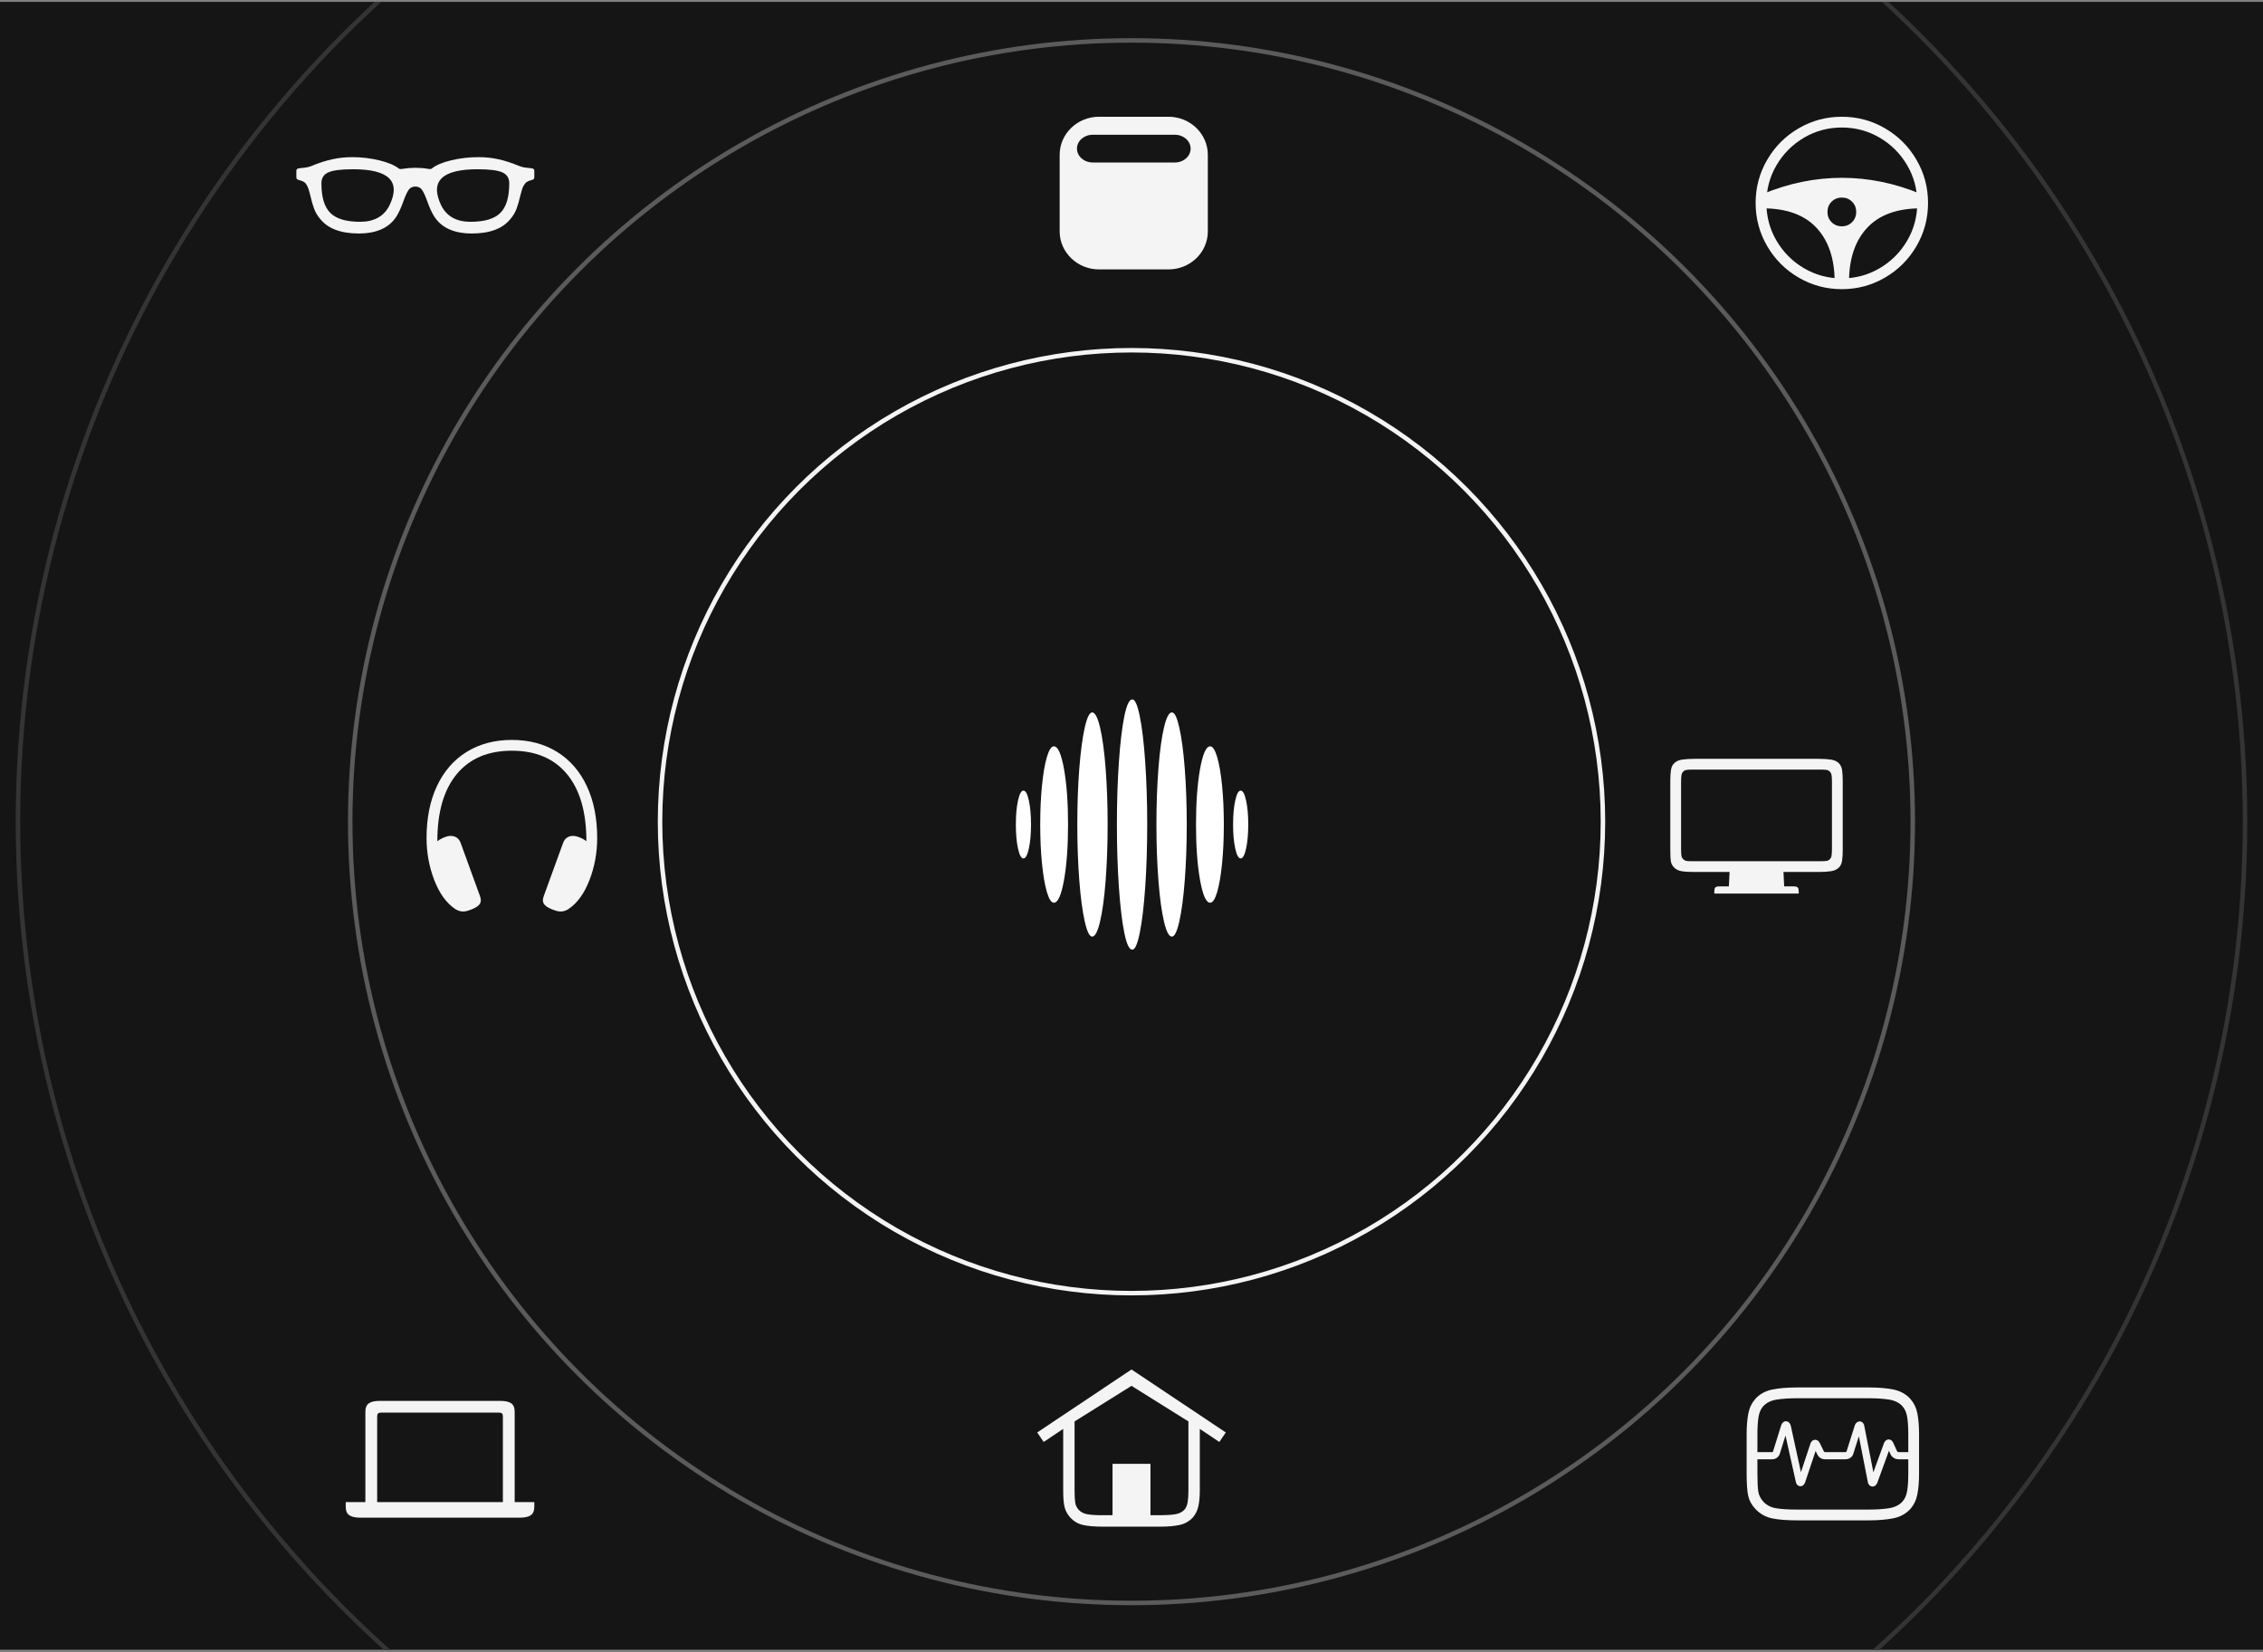 <svg width="504" height="368" viewBox="0 0 504 368" fill="none" xmlns="http://www.w3.org/2000/svg">
<rect x="0" y="0" width="504" height="368" fill="#808080" stroke="none"/>
<g clip-path="url(#clip0_6081_55152)">
<rect width="504" height="367" transform="translate(0 0.422)" fill="#151515"/>
<path d="M252.179 211.5C251.502 211.5 250.912 210.266 250.407 207.783C249.902 205.301 249.493 201.935 249.198 197.68C248.903 193.425 248.748 188.738 248.748 183.63C248.748 178.522 248.903 173.89 249.198 169.639C249.493 165.384 249.902 162.003 250.407 159.508C250.915 157.012 251.506 155.764 252.179 155.764C252.784 155.764 253.333 157.012 253.841 159.508C254.35 162.003 254.755 165.387 255.05 169.669C255.346 173.952 255.5 178.597 255.5 183.633C255.5 188.67 255.346 193.374 255.05 197.625C254.755 201.88 254.346 205.26 253.841 207.756C253.333 210.252 252.787 211.5 252.179 211.5Z" fill="white"/>
<path d="M260.985 208.596C260.353 208.596 259.759 207.478 259.241 205.257C258.718 203.035 258.296 200.001 258.001 196.171C257.705 192.338 257.551 188.159 257.551 183.63C257.551 179.101 257.705 174.922 258.001 171.089C258.296 167.256 258.718 164.222 259.241 162.003C259.763 159.782 260.353 158.664 260.985 158.664C261.617 158.664 262.139 159.782 262.647 162.031C263.156 164.28 263.561 167.3 263.856 171.116C264.152 174.932 264.306 179.101 264.306 183.63C264.306 188.159 264.152 192.325 263.856 196.144C263.561 199.96 263.152 202.98 262.647 205.229C262.139 207.478 261.593 208.596 260.985 208.596Z" fill="white"/>
<path d="M269.52 201.05C268.62 201.05 267.871 199.366 267.267 196C266.663 192.633 266.367 188.509 266.367 183.633C266.367 178.758 266.663 174.634 267.267 171.267C267.871 167.9 268.617 166.217 269.52 166.217C270.083 166.217 270.605 167.002 271.069 168.569C271.533 170.136 271.9 172.254 272.168 174.925C272.436 177.596 272.563 180.5 272.563 183.633C272.563 186.767 272.436 189.671 272.168 192.342C271.9 195.012 271.536 197.131 271.069 198.698C270.605 200.265 270.083 201.05 269.52 201.05Z" fill="white"/>
<path d="M276.313 191.181C275.822 191.181 275.427 190.44 275.104 188.973C274.781 187.506 274.627 185.723 274.627 183.631C274.627 181.54 274.781 179.757 275.104 178.29C275.427 176.823 275.822 176.082 276.313 176.082C276.804 176.082 277.199 176.823 277.522 178.29C277.845 179.757 278 181.54 278 183.631C278 185.723 277.845 187.506 277.522 188.973C277.199 190.44 276.804 191.181 276.313 191.181Z" fill="white"/>
<path d="M243.251 208.596C242.646 208.596 242.097 207.478 241.589 205.229C241.08 202.98 240.675 199.96 240.38 196.144C240.084 192.328 239.93 188.159 239.93 183.63C239.93 179.101 240.084 174.935 240.38 171.116C240.675 167.3 241.084 164.28 241.589 162.031C242.097 159.782 242.643 158.664 243.251 158.664C243.859 158.664 244.477 159.782 244.995 162.003C245.518 164.225 245.94 167.259 246.235 171.089C246.531 174.922 246.685 179.101 246.685 183.63C246.685 188.159 246.531 192.338 246.235 196.171C245.94 200.004 245.518 203.038 244.995 205.257C244.473 207.478 243.883 208.596 243.251 208.596Z" fill="white"/>
<path d="M234.715 201.05C234.152 201.05 233.63 200.265 233.166 198.698C232.702 197.131 232.335 195.012 232.067 192.342C231.799 189.671 231.672 186.767 231.672 183.633C231.672 180.5 231.799 177.596 232.067 174.925C232.335 172.254 232.699 170.136 233.166 168.569C233.63 167.002 234.152 166.217 234.715 166.217C235.615 166.217 236.363 167.9 236.968 171.267C237.572 174.634 237.868 178.758 237.868 183.633C237.868 188.509 237.572 192.633 236.968 196C236.363 199.366 235.618 201.05 234.715 201.05Z" fill="white"/>
<path d="M227.932 191.181C227.441 191.181 227.046 190.44 226.723 188.973C226.401 187.506 226.246 185.723 226.246 183.631C226.246 181.54 226.401 179.757 226.723 178.29C227.046 176.823 227.441 176.082 227.932 176.082C228.424 176.082 228.818 176.823 229.141 178.29C229.464 179.757 229.619 181.54 229.619 183.631C229.619 185.723 229.464 187.506 229.141 188.973C228.818 190.44 228.424 191.181 227.932 191.181Z" fill="white"/>
<circle cx="252" cy="183" r="105" stroke="#F4F4F4" stroke-linecap="round"/>
<circle cx="252" cy="183" r="174" stroke="#5B5B5B" stroke-linecap="round"/>
<circle cx="252" cy="183" r="248" stroke="#343434" stroke-linecap="round"/>
<path d="M104.32 202.79C103.25 203.16 102.27 203.04 101.36 202.43C99.41 201.12 97.87 198.98 96.72 196.01C95.57 193.04 95 189.91 95 186.63C95 182.2 95.77 178.34 97.32 175.05C98.87 171.76 101.07 169.22 103.94 167.45C106.81 165.68 110.16 164.79 114 164.79C117.84 164.79 121.19 165.68 124.06 167.45C126.93 169.22 129.13 171.76 130.68 175.05C132.23 178.34 133 182.2 133 186.63C133 189.91 132.43 193.04 131.28 196.01C130.13 198.98 128.59 201.12 126.64 202.43C125.73 203.04 124.75 203.16 123.68 202.79C122.45 202.39 121.65 201.95 121.26 201.47C120.87 200.99 120.81 200.38 121.08 199.63L125.4 187.75C125.61 187.14 125.97 186.7 126.48 186.43C126.99 186.16 127.57 186.1 128.24 186.23C128.61 186.31 129.03 186.46 129.48 186.67C129.93 186.88 130.31 187.11 130.6 187.35C130.6 180.87 129.16 175.89 126.28 172.41C123.4 168.93 119.31 167.19 114 167.19C108.69 167.19 104.6 168.93 101.72 172.41C98.84 175.89 97.4 180.87 97.4 187.35C97.69 187.11 98.07 186.88 98.52 186.67C98.97 186.46 99.39 186.31 99.76 186.23C100.43 186.1 101.01 186.16 101.52 186.43C102.03 186.7 102.39 187.14 102.6 187.75L106.92 199.63C107.19 200.38 107.13 200.99 106.74 201.47C106.35 201.95 105.55 202.39 104.32 202.79Z" fill="#F4F4F4"/>
<path d="M381.8 198.84V198.6C381.8 198.44 381.81 198.27 381.84 198.08C381.87 197.89 381.92 197.76 382 197.68C382.11 197.55 382.27 197.47 382.5 197.44C382.73 197.41 382.95 197.4 383.16 197.4H383.24H385.04L385.2 194.2H377.76H377.36C376.13 194.2 375.17 194.14 374.48 194.02C373.79 193.9 373.23 193.61 372.8 193.16C372.43 192.76 372.2 192.31 372.12 191.82C372.04 191.33 372 190.52 372 189.4V188.44V174.76V173.8C372 172.92 372.05 172.17 372.14 171.54C372.23 170.91 372.45 170.41 372.8 170.04C373.23 169.59 373.82 169.3 374.58 169.18C375.34 169.06 376.27 169 377.36 169H377.76H404.64H405.04C406.13 169 407.06 169.06 407.82 169.18C408.58 169.3 409.17 169.59 409.6 170.04C409.95 170.41 410.17 170.91 410.26 171.54C410.35 172.17 410.4 172.92 410.4 173.8V174.76V188.44V189.4C410.4 190.28 410.35 191.03 410.26 191.66C410.17 192.29 409.95 192.79 409.6 193.16C409.17 193.61 408.58 193.9 407.82 194.02C407.06 194.14 406.13 194.2 405.04 194.2H404.64H397.2L397.36 197.4H399.16H399.24C399.45 197.4 399.67 197.41 399.9 197.44C400.13 197.47 400.29 197.55 400.4 197.68C400.48 197.76 400.53 197.89 400.56 198.08C400.59 198.27 400.6 198.44 400.6 198.6V198.84V199H381.8V198.84ZM374.4 188.92V189.12C374.4 189.73 374.43 190.21 374.48 190.56C374.53 190.91 374.68 191.19 374.92 191.4C375.13 191.59 375.36 191.7 375.6 191.74C375.84 191.78 376.24 191.8 376.8 191.8H377.28H405.12H405.6C406.05 191.8 406.43 191.78 406.74 191.74C407.05 191.7 407.29 191.59 407.48 191.4C407.72 191.19 407.87 190.89 407.92 190.52C407.97 190.15 408 189.68 408 189.12V188.92V174.28V174.08C408 173.52 407.97 173.05 407.92 172.68C407.87 172.31 407.72 172.01 407.48 171.8C407.29 171.61 407.05 171.5 406.74 171.46C406.43 171.42 406.05 171.4 405.6 171.4H405.12H377.28H376.8C376.35 171.4 375.97 171.42 375.66 171.46C375.35 171.5 375.11 171.61 374.92 171.8C374.68 172.01 374.53 172.31 374.48 172.68C374.43 173.05 374.4 173.52 374.4 174.08V174.28V188.92Z" fill="#F4F4F4"/>
<path d="M239.324 330.847V331.949C239.324 333.22 239.377 334.142 239.472 334.703C239.567 335.265 239.82 335.773 240.211 336.229C240.718 336.769 241.373 337.108 242.176 337.246C242.979 337.383 244.088 337.458 245.493 337.458H245.915H258.085H258.507C259.775 337.458 260.842 337.383 261.718 337.246C262.595 337.108 263.282 336.769 263.789 336.229C264.158 335.805 264.391 335.244 264.507 334.534C264.623 333.824 264.676 332.966 264.676 331.949V330.847V316.568L252 308.644L239.324 316.568V330.847ZM252 305.636L267.211 315.169V330.847V331.949C267.211 333.305 267.106 334.47 266.894 335.445C266.683 336.419 266.271 337.256 265.648 337.966C264.856 338.814 263.894 339.364 262.754 339.619C261.613 339.873 260.197 340 258.507 340H258.085H245.915H245.493C243.687 340 242.25 339.873 241.162 339.619C240.074 339.364 239.144 338.814 238.352 337.966C237.708 337.235 237.285 336.451 237.085 335.614C236.884 334.778 236.789 333.559 236.789 331.949V330.847V315.169L252 305.636ZM271.563 321.144L252 308.051L232.437 321.144L231 319.025L252 305L273 319.025L271.563 321.144ZM256.225 326.017V340H247.775V326.017H256.225Z" fill="#F4F4F4"/>
<path d="M260.214 60H244.762C239.929 60 236 56.197 236 51.54V34.483C236 29.803 239.929 26 244.762 26H260.238C265.071 26 269 29.803 269 34.483V51.54C269 56.22 265.071 60 260.238 60H260.214ZM243.357 30.011C241.429 30.011 239.857 31.394 239.857 33.1C239.857 34.805 241.429 36.188 243.381 36.188H261.667C263.595 36.188 265.167 34.805 265.167 33.1C265.167 31.394 263.595 30.011 261.667 30.011H243.357Z" fill="#F4F4F4"/>
<path d="M410.2 62C413.24 62 416.05 61.25 418.62 59.74C421.19 58.23 423.23 56.19 424.74 53.62C426.25 51.05 427 48.24 427 45.2C427 42.16 426.25 39.35 424.74 36.78C423.23 34.21 421.19 32.17 418.62 30.66C416.05 29.15 413.24 28.4 410.2 28.4C407.16 28.4 404.35 29.15 401.78 30.66C399.21 32.17 397.17 34.21 395.66 36.78C394.15 39.35 393.4 42.16 393.4 45.2C393.4 48.24 394.15 51.05 395.66 53.62C397.17 56.19 399.21 58.23 401.78 59.74C404.35 61.25 407.16 62 410.2 62ZM410.2 64.4C406.73 64.4 403.53 63.54 400.58 61.82C397.63 60.1 395.3 57.77 393.58 54.82C391.86 51.87 391 48.67 391 45.2C391 41.73 391.86 38.53 393.58 35.58C395.3 32.63 397.63 30.3 400.58 28.58C403.53 26.86 406.73 26 410.2 26C413.67 26 416.87 26.86 419.82 28.58C422.77 30.3 425.1 32.63 426.82 35.58C428.54 38.53 429.4 41.73 429.4 45.2C429.4 48.67 428.54 51.87 426.82 54.82C425.1 57.77 422.77 60.1 419.82 61.82C416.87 63.54 413.67 64.4 410.2 64.4ZM408.6 62.8C408.6 57.65 407.25 53.63 404.56 50.74C401.87 47.85 397.88 46.4 392.6 46.4V43.2C398.41 40.8 404.29 39.6 410.22 39.6C416.15 39.6 422.01 40.8 427.8 43.2V46.4C422.52 46.4 418.53 47.85 415.84 50.74C413.15 53.63 411.8 57.65 411.8 62.8H408.6ZM410.2 50.4C411.11 50.4 411.87 50.09 412.48 49.48C413.09 48.87 413.4 48.11 413.4 47.2C413.4 46.29 413.09 45.53 412.48 44.92C411.87 44.31 411.11 44 410.2 44C409.29 44 408.53 44.31 407.92 44.92C407.31 45.53 407 46.29 407 47.2C407 48.11 407.31 48.87 407.92 49.48C408.53 50.09 409.29 50.4 410.2 50.4Z" fill="#F4F4F4"/>
<path d="M79.912 52C75.902 52 73.039 50.92 71.3 48.749C70.697 48.04 70.247 47.274 69.951 46.473C69.656 45.671 69.372 44.708 69.123 43.593C68.839 42.42 68.591 41.654 68.366 41.317C68.177 40.945 67.952 40.678 67.704 40.527C67.455 40.376 67.147 40.249 66.805 40.156C66.52 40.098 66.319 40.016 66.189 39.923C66.059 39.831 66 39.656 66 39.413V38.112C66 37.833 66.083 37.659 66.26 37.578C66.438 37.497 66.722 37.45 67.136 37.415C68.082 37.357 68.839 37.195 69.407 36.951C71.052 36.266 72.59 35.778 74.021 35.465C75.453 35.151 76.931 35 78.445 35C80.563 35 82.586 35.244 84.526 35.72C86.466 36.196 87.91 36.812 88.856 37.555C88.915 37.613 89.057 37.648 89.282 37.648L89.708 37.601C90.595 37.45 91.518 37.369 92.5 37.369C93.506 37.369 94.44 37.45 95.292 37.601L95.718 37.648C95.943 37.648 96.085 37.613 96.144 37.555C97.09 36.777 98.545 36.161 100.497 35.697C102.449 35.232 104.484 35 106.602 35C108.116 35 109.583 35.151 111.003 35.465C112.422 35.778 113.948 36.266 115.593 36.951C116.161 37.195 116.918 37.357 117.864 37.415C118.278 37.45 118.562 37.497 118.74 37.578C118.917 37.659 119 37.833 119 38.112V39.413C119 39.656 118.941 39.831 118.811 39.923C118.681 40.016 118.479 40.098 118.196 40.156C117.852 40.249 117.557 40.376 117.32 40.527C117.083 40.678 116.859 40.945 116.634 41.317C116.409 41.654 116.161 42.42 115.877 43.593C115.628 44.708 115.344 45.671 115.049 46.473C114.753 47.274 114.303 48.04 113.7 48.749C111.961 50.92 109.098 52 105.087 52C100.923 52 98.048 50.607 96.475 47.82C96.002 46.984 95.564 45.973 95.15 44.8C94.736 43.651 94.357 42.827 94.014 42.316C93.671 41.805 93.162 41.549 92.5 41.549C91.838 41.549 91.329 41.805 90.986 42.316C90.643 42.827 90.264 43.651 89.85 44.8C89.436 45.973 88.998 46.984 88.525 47.82C86.952 50.607 84.077 52 79.912 52ZM80.196 49.399C83.32 49.399 85.496 48.191 86.727 45.776C89.341 40.388 86.644 37.694 78.635 37.694C75.985 37.694 74.151 37.926 73.122 38.391C72.093 38.855 71.584 39.656 71.584 40.806V40.852C71.584 43.918 72.246 46.113 73.571 47.425C74.896 48.737 77.109 49.399 80.196 49.399ZM104.804 49.399C107.891 49.399 110.104 48.737 111.429 47.425C112.754 46.113 113.416 43.918 113.416 40.852V40.806C113.416 39.656 112.907 38.855 111.878 38.391C110.849 37.926 109.015 37.694 106.365 37.694C98.38 37.694 95.682 40.388 98.273 45.776C99.504 48.191 101.68 49.399 104.804 49.399Z" fill="#F4F4F4"/>
<path d="M112 334.533V315.467C112 315.152 111.934 314.925 111.803 314.795C111.672 314.665 111.442 314.6 111.125 314.6H84.875C84.558 314.6 84.328 314.665 84.197 314.795C84.066 314.925 84 315.152 84 315.467V334.533H112ZM119 335.573C119 336.472 118.737 337.101 118.213 337.458C117.688 337.816 116.9 338 115.85 338H80.15C79.1 338 78.312 337.816 77.787 337.458C77.263 337.101 77 336.472 77 335.573V334.533H81.375V314.427C81.375 313.527 81.627 312.899 82.141 312.542C82.655 312.184 83.431 312 84.481 312H111.519C112.569 312 113.345 312.184 113.859 312.542C114.373 312.899 114.625 313.527 114.625 314.427V334.533H119V335.573Z" fill="#F4F4F4"/>
<path d="M391.4 328.202C391.4 330.072 391.47 331.412 391.6 332.222C391.73 333.032 392.11 333.772 392.72 334.442C393.44 335.212 394.38 335.702 395.54 335.902C396.7 336.102 398.31 336.202 400.36 336.202H401H415.4H416.04C417.88 336.202 419.43 336.102 420.7 335.902C421.97 335.702 422.96 335.212 423.68 334.442C424.24 333.832 424.6 333.012 424.76 331.982C424.92 330.952 425 329.692 425 328.202V326.602V321.002V319.402C425 317.912 424.92 316.652 424.76 315.622C424.6 314.592 424.24 313.772 423.68 313.162C422.96 312.392 421.97 311.902 420.7 311.702C419.43 311.502 417.88 311.402 416.04 311.402H415.4H401H400.36C398.52 311.402 396.97 311.502 395.7 311.702C394.43 311.902 393.44 312.392 392.72 313.162C392.16 313.772 391.8 314.592 391.64 315.622C391.48 316.652 391.4 317.912 391.4 319.402V321.002V326.602V328.202ZM389 321.002V319.402C389 317.592 389.13 316.052 389.38 314.782C389.63 313.512 390.16 312.432 390.96 311.522C391.95 310.452 393.2 309.772 394.72 309.462C396.24 309.152 398.12 309.002 400.36 309.002H401H415.4H416.04C418.28 309.002 420.16 309.152 421.68 309.462C423.2 309.772 424.45 310.452 425.44 311.522C426.24 312.432 426.77 313.512 427.02 314.782C427.27 316.052 427.4 317.592 427.4 319.402V321.002V326.602V328.202C427.4 330.012 427.27 331.552 427.02 332.822C426.77 334.092 426.24 335.172 425.44 336.082C424.45 337.152 423.2 337.832 421.68 338.142C420.16 338.452 418.28 338.602 416.04 338.602H415.4H401H400.36C397.93 338.602 396.01 338.452 394.6 338.142C393.19 337.832 391.97 337.152 390.96 336.082C390.11 335.172 389.57 334.182 389.34 333.102C389.11 332.022 389 330.392 389 328.202V326.602V321.002ZM425.8 325.002H422.92C422.47 325.002 422.09 324.902 421.78 324.702C421.47 324.502 421.24 324.252 421.08 323.962L420.24 322.042C420.32 322.072 420.45 322.082 420.64 322.082C420.83 322.082 420.97 322.072 421.08 322.042L418.08 330.282C417.92 330.652 417.69 330.892 417.4 331.002C417.11 331.112 416.82 331.082 416.54 330.922C416.26 330.762 416.08 330.492 416 330.122L413.6 317.882C413.63 317.962 413.79 318.012 414.1 318.022C414.41 318.032 414.57 318.012 414.6 317.962L412.76 323.762C412.65 324.132 412.44 324.432 412.12 324.662C411.8 324.892 411.41 325.002 410.96 325.002H406.52C405.69 325.002 405.09 324.632 404.72 323.882L403.88 322.162C404.41 322.162 404.69 322.132 404.72 322.082L402.04 330.082C401.91 330.482 401.69 330.752 401.4 330.902C401.11 331.052 400.81 331.042 400.52 330.882C400.23 330.722 400.04 330.442 399.96 330.042L397.24 317.882C397.24 317.932 397.37 317.932 397.64 317.882C398.04 317.832 398.23 317.852 398.2 317.962L396.4 323.722C396.29 324.092 396.08 324.402 395.76 324.642C395.44 324.882 395.07 325.002 394.64 325.002H389.8V323.402H394.64C394.77 323.402 394.85 323.352 394.88 323.242L396.68 317.482C396.81 317.052 397.03 316.772 397.34 316.622C397.65 316.472 397.95 316.492 398.24 316.662C398.53 316.832 398.73 317.132 398.84 317.562L401.48 329.642C401.48 329.592 401.33 329.552 401.02 329.542C400.71 329.532 400.55 329.552 400.52 329.602L403.2 321.522C403.33 321.152 403.54 320.892 403.82 320.762C404.1 320.632 404.38 320.622 404.66 320.742C404.94 320.862 405.16 321.092 405.32 321.442L406.16 323.162C406.21 323.272 406.27 323.332 406.32 323.362C406.37 323.392 406.44 323.402 406.52 323.402H410.96C411.12 323.402 411.21 323.362 411.24 323.282L413.08 317.482C413.21 317.082 413.44 316.812 413.76 316.662C414.08 316.512 414.38 316.532 414.66 316.702C414.94 316.872 415.12 317.162 415.2 317.562L417.6 329.802C417.57 329.722 417.41 329.652 417.1 329.602C416.79 329.552 416.61 329.592 416.56 329.722L419.56 321.482C419.69 321.112 419.9 320.852 420.18 320.702C420.46 320.552 420.74 320.542 421.02 320.662C421.3 320.782 421.52 321.032 421.68 321.402L422.52 323.242C422.6 323.352 422.73 323.402 422.92 323.402H425.8V325.002Z" fill="#F4F4F4"/>
</g>
<defs>
<clipPath id="clip0_6081_55152">
<rect width="504" height="367" fill="white" transform="translate(0 0.422)"/>
</clipPath>
</defs>
</svg>
